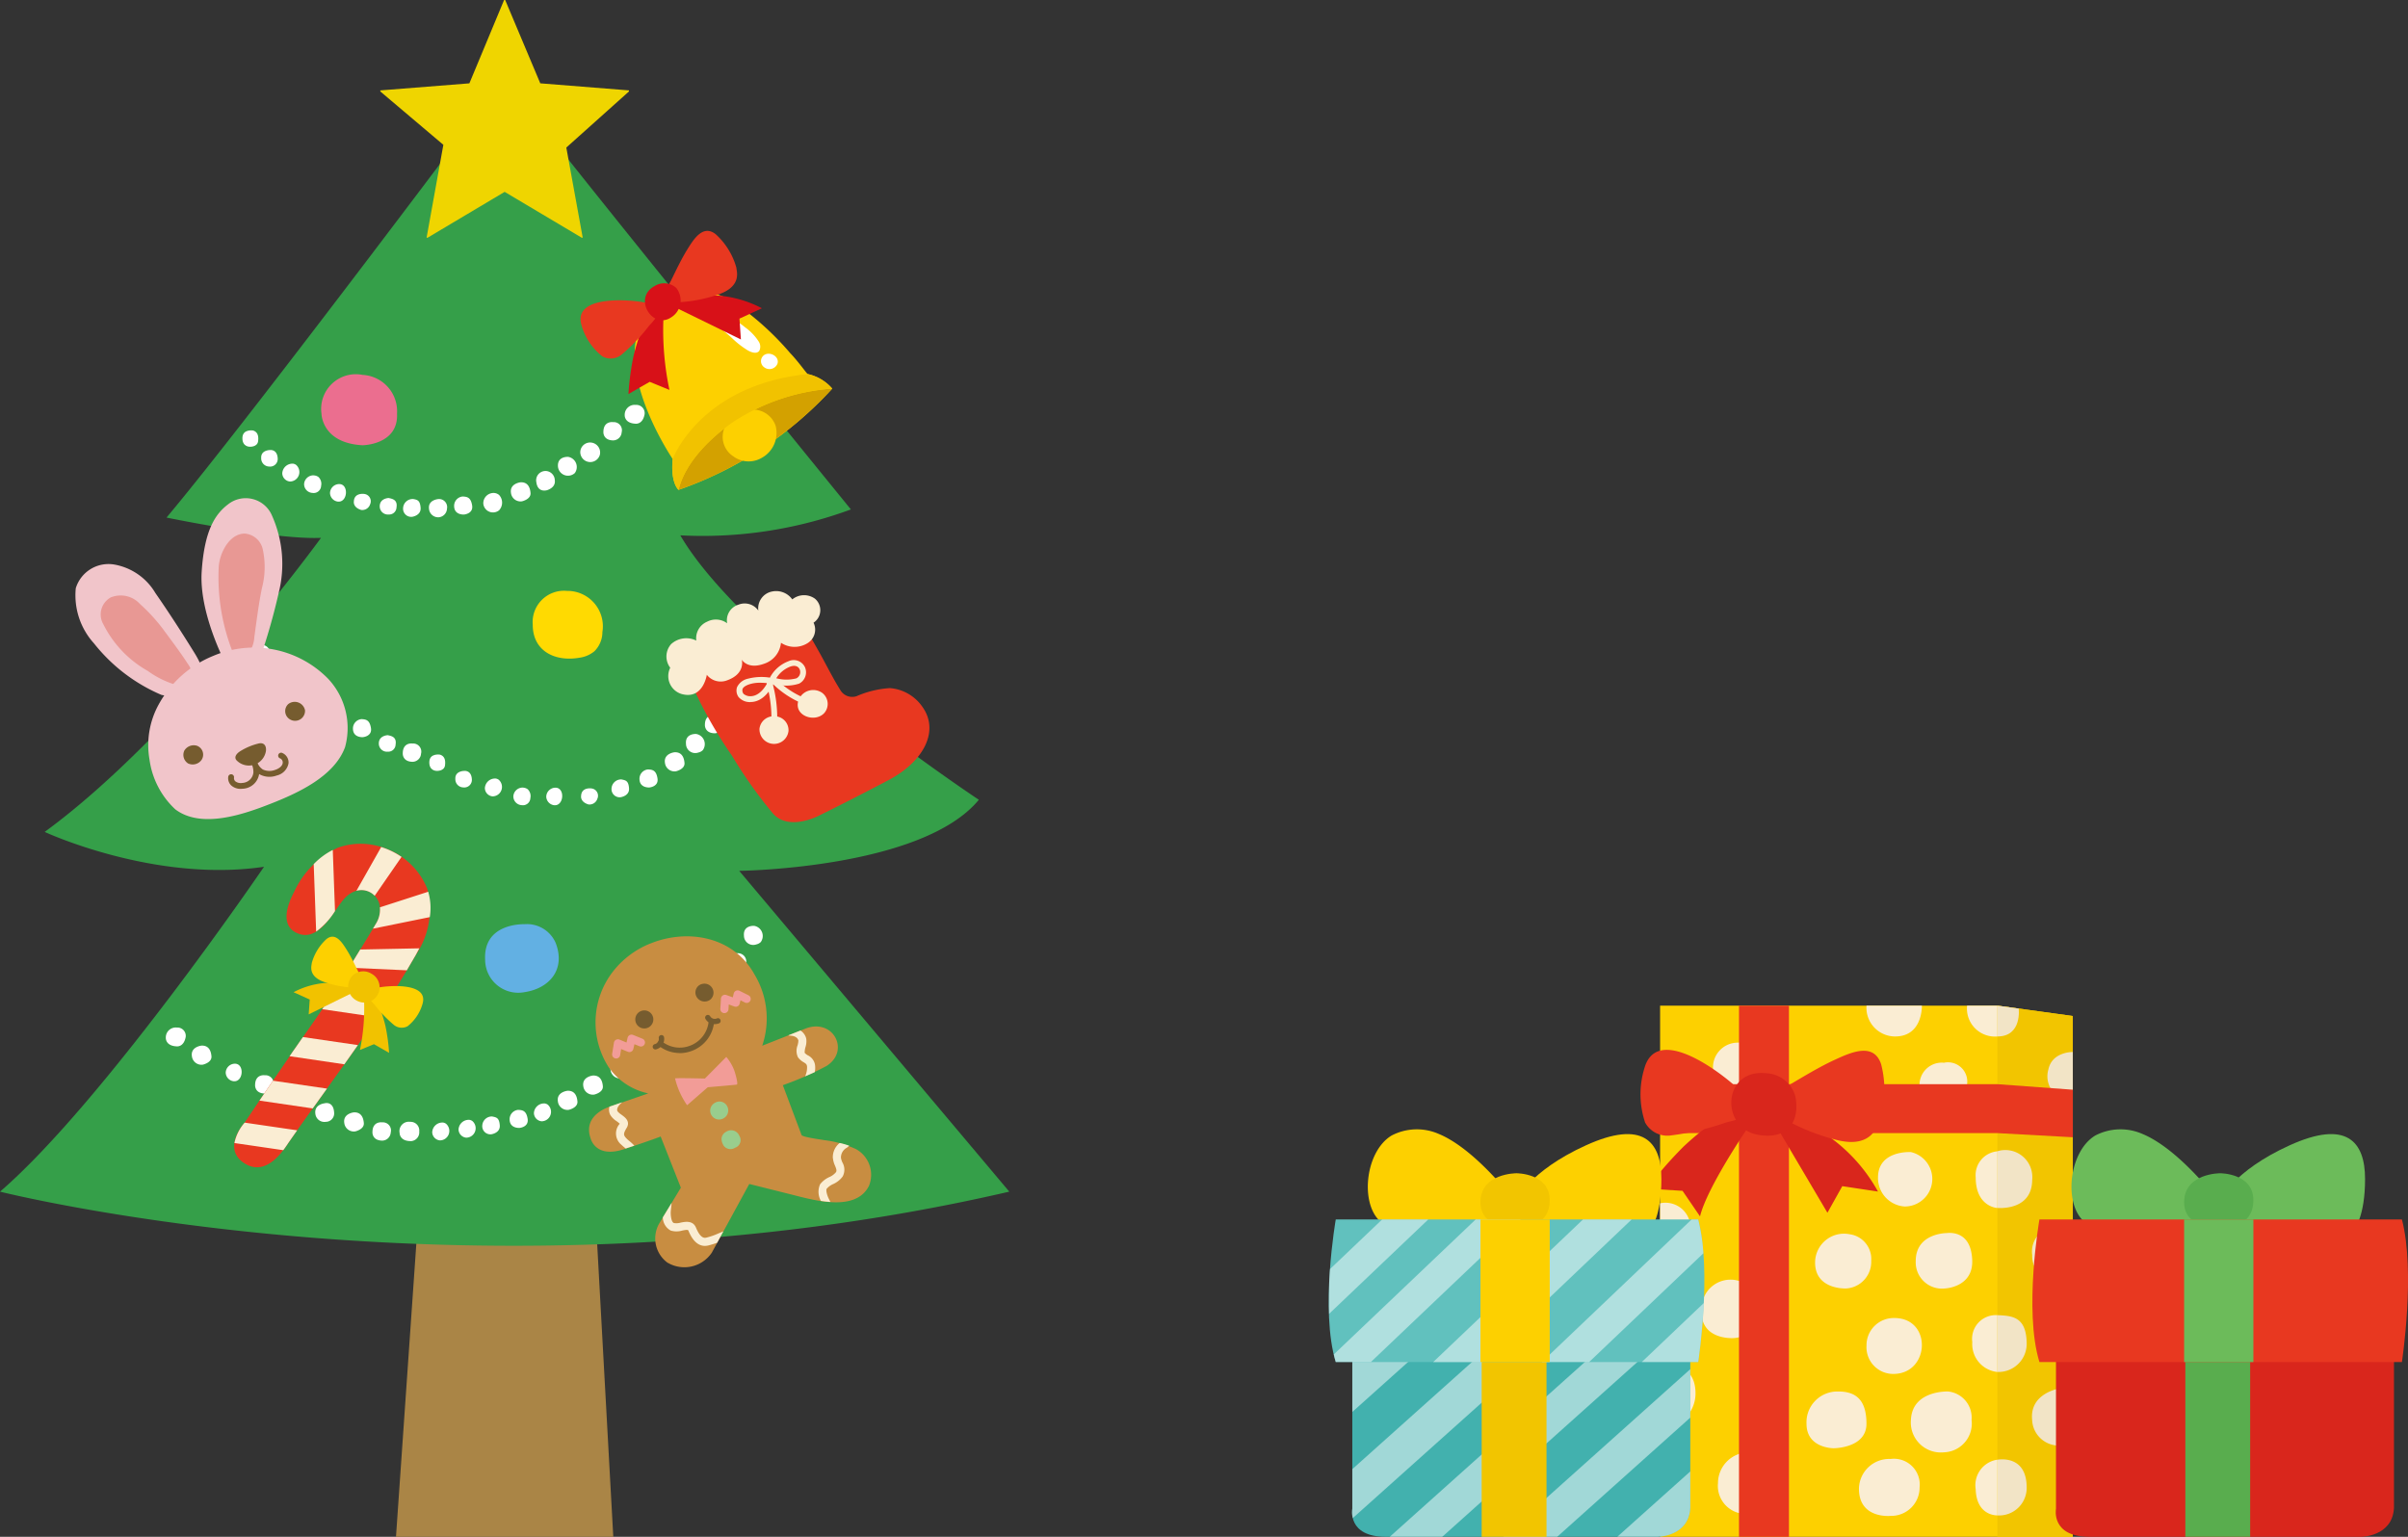 <svg xmlns="http://www.w3.org/2000/svg" xmlns:xlink="http://www.w3.org/1999/xlink" width="164.083" height="104.739" viewBox="0 0 164.083 104.739">
  <rect x="0" y="0" width="164.083" height="104.739" fill="#333333" stroke="none"/>
  <defs>
    <clipPath id="clip-path">
      <rect id="長方形_157" data-name="長方形 157" width="73.542" height="36.202" fill="none"/>
    </clipPath>
    <clipPath id="clip-path-2">
      <rect id="長方形_151" data-name="長方形 151" width="23.046" height="12.896" fill="none"/>
    </clipPath>
    <clipPath id="clip-path-3">
      <rect id="長方形_153" data-name="長方形 153" width="25.554" height="9.719" fill="none"/>
    </clipPath>
  </defs>
  <g id="christmas" transform="translate(-1252.5 -4211.816)">
    <g id="グループ_393" data-name="グループ 393" transform="translate(-59.61)">
      <path id="パス_736" data-name="パス 736" d="M78.513,214.966l-2.007,28.921H91.313l-1.591-28.921Z" transform="translate(1262.587 4072.668)" fill="#aa8546"/>
      <path id="パス_737" data-name="パス 737" d="M0,90.956s32.934,8.3,68.774,0L50.37,69.092s12.454-.138,16.329-4.843c0,0-16.052-10.655-20.342-18.022A29.166,29.166,0,0,0,57.98,44.461s-20.032-24.6-23.593-29.412c0,0-17.224,23.04-23.04,29.966,0,0,7.353,1.522,10.526,1.384,0,0-9.7,13.374-18.828,20.04,0,0,7.472,3.484,14.945,2.377,0,0-10.932,16.052-17.989,22.141" transform="translate(1312.11 4202.074)" fill="#359f49"/>
      <path id="パス_738" data-name="パス 738" d="M84.378,5.68l6.043.481v.073l-4.269,3.823,1.116,6.132-.054.019L81.95,13.077l-5.262,3.132-.055-.019,1.141-6.32L73.479,6.235V6.162l6.068-.481L81.913,0h.073Z" transform="translate(1264.547 4211.815)" fill="#efd500"/>
      <path id="パス_739" data-name="パス 739" d="M47.561,83.171s-.71-.121-.727.5.5.606.5.606.519.035.571-.381-.069-.64-.346-.727" transform="translate(1281.794 4157.985)" fill="#fff"/>
      <path id="パス_740" data-name="パス 740" d="M51.084,86.962s-.657-.017-.623.553a.554.554,0,0,0,.536.571.518.518,0,0,0,.588-.562c-.035-.614-.5-.562-.5-.562" transform="translate(1279.447 4155.525)" fill="#fff"/>
      <path id="パス_741" data-name="パス 741" d="M55.279,89.59a.693.693,0,0,0-.745.661.578.578,0,0,0,.519.553.645.645,0,0,0,.423-1.133.478.478,0,0,0-.2-.082" transform="translate(1276.81 4153.828)" fill="#fff"/>
      <path id="パス_742" data-name="パス 742" d="M59.444,91.857a.634.634,0,0,0-.691.591.6.6,0,0,0,.571.605.507.507,0,0,0,.588-.484.637.637,0,0,0-.181-.6.551.551,0,0,0-.287-.107" transform="translate(1274.079 4152.357)" fill="#fff"/>
      <path id="パス_743" data-name="パス 743" d="M64.343,93.54a.632.632,0,0,0-.588.606.61.61,0,0,0,.519.585c.673.094.781-1.142.146-1.191a.559.559,0,0,0-.077,0" transform="translate(1270.842 4151.268)" fill="#fff"/>
      <path id="パス_744" data-name="パス 744" d="M69.07,95.435s-.692-.111-.709.524c0,0-.069.393.5.566a.56.56,0,0,0,.606-.381.5.5,0,0,0-.4-.709" transform="translate(1267.861 4150.045)" fill="#fff"/>
      <path id="パス_745" data-name="パス 745" d="M73.972,96.233s-.623.017-.606.588a.553.553,0,0,0,.606.536.5.5,0,0,0,.536-.484c.087-.536-.311-.588-.536-.64" transform="translate(1264.62 4149.523)" fill="#fff"/>
      <path id="パス_746" data-name="パス 746" d="M78.57,96.429a.652.652,0,0,0-.692.623.554.554,0,0,0,.623.588s.605-.086.571-.605-.225-.554-.5-.606" transform="translate(1261.699 4149.397)" fill="#fff"/>
      <path id="パス_747" data-name="パス 747" d="M83.533,96.424s-.735.039-.66.66a.627.627,0,0,0,.66.584.616.616,0,0,0,.565-.584.552.552,0,0,0-.565-.66" transform="translate(1258.47 4149.402)" fill="#fff"/>
      <path id="パス_748" data-name="パス 748" d="M88.325,95.939a.64.64,0,0,0-.588.667c.017.613.674.563.674.563s.64-.051.553-.614-.346-.6-.64-.615" transform="translate(1255.318 4149.714)" fill="#fff"/>
      <path id="パス_749" data-name="パス 749" d="M94.086,95.258a.7.7,0,0,0-.717.727.663.663,0,0,0,1.077.452.767.767,0,0,0,0-1.041.581.581,0,0,0-.36-.138" transform="translate(1251.674 4150.155)" fill="#fff"/>
      <path id="パス_750" data-name="パス 750" d="M99.362,93.192s-.761.073-.658.729a.656.656,0,0,0,.744.569s.623-.134.588-.569-.225-.746-.674-.729" transform="translate(1248.225 4151.493)" fill="#fff"/>
      <path id="パス_751" data-name="パス 751" d="M104.234,91.011l-.029,0a.634.634,0,0,0-.594.766c.1.758.738.539.744.537.318-.111.565-.33.512-.688a.643.643,0,0,0-.634-.617" transform="translate(1245.047 4152.905)" fill="#fff"/>
      <path id="パス_752" data-name="パス 752" d="M108.5,88.285s-.778-.069-.709.675a.686.686,0,0,0,1.146.427.7.7,0,0,0-.437-1.1" transform="translate(1242.341 4154.669)" fill="#fff"/>
      <path id="パス_753" data-name="パス 753" d="M112.822,85.5a.669.669,0,0,0-.711.636.68.68,0,0,0,1.332.208.682.682,0,0,0-.621-.844" transform="translate(1239.54 4156.475)" fill="#fff"/>
      <path id="パス_754" data-name="パス 754" d="M117.231,81.562s-.657-.1-.657.675c0,0-.035.553.657.571a.591.591,0,0,0,.588-.553.554.554,0,0,0-.588-.692" transform="translate(1236.652 4159.023)" fill="#fff"/>
      <path id="パス_755" data-name="パス 755" d="M121.427,78.235a.678.678,0,0,0-.734.7s-.037.546.734.583c0,0,.489.075.621-.64a.565.565,0,0,0-.621-.639" transform="translate(1233.985 4161.174)" fill="#fff"/>
      <path id="パス_756" data-name="パス 756" d="M125.964,74.9a.638.638,0,0,0-.721.758s-.018.573.8.555a.6.6,0,0,0,.536-.657.59.59,0,0,0-.61-.656" transform="translate(1231.045 4163.333)" fill="#fff"/>
      <path id="パス_757" data-name="パス 757" d="M129.983,71.823s-.709.069-.623.709a.619.619,0,0,0,.709.553.574.574,0,0,0,.571-.629c-.035-.616-.408-.7-.657-.633" transform="translate(1228.379 4165.337)" fill="#fff"/>
      <path id="パス_758" data-name="パス 758" d="M134.466,67.981a.863.863,0,0,0-.114.005c-.407.045-.758.264-.716.722a.721.721,0,0,0,1.055.564A.547.547,0,0,0,135,69.01c.175-.371-.09-1.018-.532-1.029" transform="translate(1225.609 4167.812)" fill="#fff"/>
      <path id="パス_759" data-name="パス 759" d="M124.546,56.841a4.66,4.66,0,0,1,4.717.1,19.681,19.681,0,0,1,3.953,3.539c.539.555,1.135,1.411,1.194,1.423a3.077,3.077,0,0,1,1.666.991,25.554,25.554,0,0,1-10.472,6.9s-.56-.449-.4-2.1c0,0-5.368-7.9-.658-10.85" transform="translate(1232.744 4175.408)" fill="#fdd000"/>
      <path id="パス_760" data-name="パス 760" d="M140.276,63.115a6.068,6.068,0,0,1-1.063-.831c-.231-.217-.483-.406-.7-.637-.185-.193-.589-.561-.476-.869a.253.253,0,0,1,.215-.147.877.877,0,0,1,.357.062,5.009,5.009,0,0,1,1.5.861,3.545,3.545,0,0,1,.916.953.641.641,0,0,1,.051.647c-.186.249-.58.09-.792-.034l-.007,0" transform="translate(1222.774 4172.571)" fill="#fff"/>
      <path id="パス_761" data-name="パス 761" d="M135.047,77.216a14.2,14.2,0,0,1,6.519-2.125,25.551,25.551,0,0,1-10.472,6.9c.675-2.756,3.953-4.772,3.953-4.772" transform="translate(1227.253 4163.209)" fill="#d3a100"/>
      <path id="パス_762" data-name="パス 762" d="M134.639,60.021l-.1-1.419,1.531-.707a7.748,7.748,0,0,0-3.151-.878s-1.983-.069-2.648-.01l-.261.749Z" transform="translate(1227.957 4174.93)" fill="#d81118"/>
      <path id="パス_763" data-name="パス 763" d="M123.791,60.5a19.714,19.714,0,0,0,.417,4.658l-1.345-.549-1.448.832a18.322,18.322,0,0,1,.346-2.594,13.727,13.727,0,0,1,.84-2.46,8.014,8.014,0,0,1,.381-.781l.834.147Z" transform="translate(1233.518 4173.23)" fill="#d81118"/>
      <path id="パス_764" data-name="パス 764" d="M112.234,59.751c-.646-2.059,3.136-1.785,4.193-1.592.322.059.819.086.959.445.175.45-.307.878-.57,1.177a12.425,12.425,0,0,1-1.8,1.9,1.181,1.181,0,0,1-1.36.176,4.152,4.152,0,0,1-1.426-2.11" transform="translate(1239.509 4174.254)" fill="#e83820"/>
      <path id="パス_765" data-name="パス 765" d="M129.081,49.1l0-.008a1.234,1.234,0,0,1,.129-1.057c.36-.729.709-1.482,1.139-2.173s1.059-1.7,1.923-1.016a4.829,4.829,0,0,1,1.409,2.285c-.007.186.418,1.224-1.157,1.793a9.732,9.732,0,0,1-2.7.55.781.781,0,0,1-.738-.375" transform="translate(1228.608 4182.934)" fill="#e83820"/>
      <path id="パス_766" data-name="パス 766" d="M125.269,54.931a1.222,1.222,0,0,1,1.461.13,1.359,1.359,0,0,1-.342,2.008c-1.282.866-2.633-1.336-1.119-2.138" transform="translate(1231.457 4176.375)" fill="#d81118"/>
      <path id="パス_767" data-name="パス 767" d="M147.2,68.475a.491.491,0,0,1,.091-.062c.393-.206,1.006.151.856.621a.588.588,0,0,1-.9.246.509.509,0,0,1-.047-.806" transform="translate(1216.94 4167.57)" fill="#fff"/>
      <path id="パス_768" data-name="パス 768" d="M139.665,80.442a1.575,1.575,0,0,0,.61,1.891,1.76,1.76,0,0,0,1.913.127,1.942,1.942,0,0,0,.978-2.205,1.639,1.639,0,0,0-1.441-1.1,2.249,2.249,0,0,0-1.243.372,2.28,2.28,0,0,0-.817.914" transform="translate(1221.796 4160.578)" fill="#fdd000"/>
      <path id="パス_769" data-name="パス 769" d="M139.115,72.279a3.074,3.074,0,0,1,1.666.991,14.2,14.2,0,0,0-6.519,2.125s-3.278,2.016-3.952,4.773c0,0-.56-.449-.4-2.1,0,0,1.85-5.029,9.205-5.79h0" transform="translate(1228.038 4165.03)" fill="#f1c200"/>
      <path id="パス_770" data-name="パス 770" d="M64.9,72.405a2.363,2.363,0,0,0-2.805,2.635S62.1,77.054,64.9,77.2c0,0,2.447-.026,2.344-2.156A2.482,2.482,0,0,0,64.9,72.405" transform="translate(1271.92 4164.961)" fill="#eb6e8f"/>
      <path id="パス_771" data-name="パス 771" d="M83.669,145.806s-.709-.121-.727.5.5.606.5.606.519.035.571-.381-.069-.64-.346-.727" transform="translate(1258.422 4117.441)" fill="#fff"/>
      <path id="パス_772" data-name="パス 772" d="M88.594,148.965s-.657-.017-.623.553a.554.554,0,0,0,.536.571.518.518,0,0,0,.588-.562c-.035-.614-.5-.562-.5-.562" transform="translate(1255.167 4115.391)" fill="#fff"/>
      <path id="パス_773" data-name="パス 773" d="M94.42,150.429a.692.692,0,0,0-.744.661.578.578,0,0,0,.519.553.645.645,0,0,0,.423-1.133.472.472,0,0,0-.2-.082" transform="translate(1251.474 4114.447)" fill="#fff"/>
      <path id="パス_774" data-name="パス 774" d="M99.869,152.192a.634.634,0,0,0-.691.591.6.6,0,0,0,.571.605.507.507,0,0,0,.588-.484.637.637,0,0,0-.181-.6.554.554,0,0,0-.287-.107" transform="translate(1247.912 4113.302)" fill="#fff"/>
      <path id="パス_775" data-name="パス 775" d="M57.77,132.22a.633.633,0,0,0-.691.591.6.6,0,0,0,.571.605.507.507,0,0,0,.588-.484.638.638,0,0,0-.18-.6.552.552,0,0,0-.288-.107" transform="translate(1275.163 4126.23)" fill="#fff"/>
      <path id="パス_776" data-name="パス 776" d="M106.123,152.2a.632.632,0,0,0-.588.606.61.61,0,0,0,.519.585c.673.094.781-1.142.146-1.191a.507.507,0,0,0-.077,0" transform="translate(1243.797 4113.3)" fill="#fff"/>
      <path id="パス_777" data-name="パス 777" d="M112.971,152.339s-.692-.111-.709.524c0,0-.069.393.5.566a.559.559,0,0,0,.606-.381.5.5,0,0,0-.4-.709" transform="translate(1239.444 4113.211)" fill="#fff"/>
      <path id="パス_778" data-name="パス 778" d="M73.8,142.064s-.623.017-.606.588a.553.553,0,0,0,.606.536.5.5,0,0,0,.536-.485c.087-.536-.311-.588-.536-.64" transform="translate(1264.73 4119.857)" fill="#fff"/>
      <path id="パス_779" data-name="パス 779" d="M118.838,150.614a.652.652,0,0,0-.692.623.554.554,0,0,0,.623.588s.605-.085.571-.6-.225-.554-.5-.606" transform="translate(1235.634 4114.323)" fill="#fff"/>
      <path id="パス_780" data-name="パス 780" d="M124.134,148.678a.64.64,0,0,0-.588.667c.017.613.674.563.674.563s.64-.051.554-.614-.346-.6-.64-.615" transform="translate(1232.139 4115.576)" fill="#fff"/>
      <path id="パス_781" data-name="パス 781" d="M68.779,138.958a.64.64,0,0,0-.588.667c.017.613.674.563.674.563s.64-.051.553-.614-.346-.6-.64-.615" transform="translate(1267.97 4121.868)" fill="#fff"/>
      <path id="パス_782" data-name="パス 782" d="M129.106,145.36s-.761.073-.657.729a.655.655,0,0,0,.744.569s.623-.134.588-.569-.225-.746-.675-.729" transform="translate(1228.972 4117.724)" fill="#fff"/>
      <path id="パス_783" data-name="パス 783" d="M62.385,135.268s-.761.073-.657.729a.655.655,0,0,0,.744.569s.623-.134.588-.569-.225-.746-.675-.729" transform="translate(1272.16 4124.257)" fill="#fff"/>
      <path id="パス_784" data-name="パス 784" d="M133.233,141.829s-.778-.069-.709.675a.63.63,0,0,0,.838.59.624.624,0,0,0,.308-.163.7.7,0,0,0-.437-1.1" transform="translate(1226.33 4120.01)" fill="#fff"/>
      <path id="パス_785" data-name="パス 785" d="M136.843,138.153s-.657-.1-.657.675c0,0-.035.553.657.571a.591.591,0,0,0,.588-.553.554.554,0,0,0-.588-.692" transform="translate(1223.957 4122.392)" fill="#fff"/>
      <path id="パス_786" data-name="パス 786" d="M78.47,143.665s-.657-.1-.657.675c0,0-.035.553.657.571a.591.591,0,0,0,.588-.553.554.554,0,0,0-.588-.692" transform="translate(1261.742 4118.824)" fill="#fff"/>
      <path id="パス_787" data-name="パス 787" d="M140.376,134.377a.678.678,0,0,0-.734.7s-.037.546.734.583c0,0,.489.075.621-.64a.565.565,0,0,0-.621-.639" transform="translate(1221.719 4124.833)" fill="#fff"/>
      <path id="パス_788" data-name="パス 788" d="M143.7,130.356a.638.638,0,0,0-.721.758s-.018.573.8.555a.6.6,0,0,0,.536-.657.59.59,0,0,0-.61-.656" transform="translate(1219.562 4127.437)" fill="#fff"/>
      <path id="パス_789" data-name="パス 789" d="M146.8,126.306s-.709.069-.623.709a.619.619,0,0,0,.709.553.574.574,0,0,0,.571-.629c-.035-.616-.408-.7-.657-.633" transform="translate(1217.496 4130.07)" fill="#fff"/>
      <path id="パス_790" data-name="パス 790" d="M53.49,128.731s-.709.069-.623.709a.619.619,0,0,0,.709.553.574.574,0,0,0,.571-.629c-.035-.616-.408-.7-.657-.633" transform="translate(1277.893 4128.5)" fill="#fff"/>
      <path id="パス_791" data-name="パス 791" d="M103.9,213.215a.692.692,0,0,0-.744.661.578.578,0,0,0,.519.553.645.645,0,0,0,.423-1.133.472.472,0,0,0-.2-.082" transform="translate(1245.336 4073.805)" fill="#fff"/>
      <path id="パス_792" data-name="パス 792" d="M89.335,216.38a.692.692,0,0,0-.744.661.578.578,0,0,0,.519.553.645.645,0,0,0,.423-1.133.472.472,0,0,0-.2-.082" transform="translate(1254.765 4071.757)" fill="#fff"/>
      <path id="パス_793" data-name="パス 793" d="M84.246,216.906a.692.692,0,0,0-.744.661.578.578,0,0,0,.519.553.645.645,0,0,0,.423-1.133.472.472,0,0,0-.2-.082" transform="translate(1258.06 4071.416)" fill="#fff"/>
      <path id="パス_794" data-name="パス 794" d="M44.193,205.544a.632.632,0,0,0-.588.606.61.61,0,0,0,.519.585c.673.094.781-1.142.146-1.191a.56.56,0,0,0-.077,0" transform="translate(1283.885 4078.767)" fill="#fff"/>
      <path id="パス_795" data-name="パス 795" d="M93.866,215.743a.652.652,0,0,0-.692.623.554.554,0,0,0,.623.588s.605-.086.571-.6-.225-.554-.5-.606" transform="translate(1251.798 4072.165)" fill="#fff"/>
      <path id="パス_796" data-name="パス 796" d="M99.047,214.462a.64.64,0,0,0-.588.667c.017.613.674.563.674.563s.64-.051.554-.614-.346-.6-.64-.615" transform="translate(1248.377 4072.994)" fill="#fff"/>
      <path id="パス_797" data-name="パス 797" d="M118.6,204.7s-.761.073-.657.729a.655.655,0,0,0,.744.569s.623-.134.588-.569-.225-.746-.675-.729" transform="translate(1235.77 4079.31)" fill="#fff"/>
      <path id="パス_798" data-name="パス 798" d="M108.422,210.772s-.761.073-.657.729a.655.655,0,0,0,.744.569s.623-.134.588-.569-.225-.746-.675-.729" transform="translate(1242.36 4075.383)" fill="#fff"/>
      <path id="パス_799" data-name="パス 799" d="M67.154,214.944s-.761.073-.657.729a.655.655,0,0,0,.744.569s.623-.134.588-.569-.225-.746-.675-.729" transform="translate(1269.073 4072.682)" fill="#fff"/>
      <path id="パス_800" data-name="パス 800" d="M113.331,207.827s-.761.073-.657.729a.655.655,0,0,0,.744.569s.623-.134.588-.569-.225-.746-.675-.729" transform="translate(1239.183 4077.289)" fill="#fff"/>
      <path id="パス_801" data-name="パス 801" d="M55.634,210.621s-.761.073-.657.729a.655.655,0,0,0,.744.569s.623-.134.588-.569-.225-.746-.675-.729" transform="translate(1276.53 4075.481)" fill="#fff"/>
      <path id="パス_802" data-name="パス 802" d="M37.715,202.045s-.761.073-.657.729a.655.655,0,0,0,.744.569s.623-.134.588-.569-.225-.746-.675-.729" transform="translate(1288.129 4081.032)" fill="#fff"/>
      <path id="パス_803" data-name="パス 803" d="M144.433,178.906s-.778-.069-.709.675a.63.63,0,0,0,.838.59.624.624,0,0,0,.308-.163.7.7,0,0,0-.437-1.1" transform="translate(1219.08 4096.01)" fill="#fff"/>
      <path id="パス_804" data-name="パス 804" d="M133.912,192.245s-.778-.069-.709.675a.63.63,0,0,0,.838.59.624.624,0,0,0,.308-.163.7.7,0,0,0-.437-1.1" transform="translate(1225.89 4087.376)" fill="#fff"/>
      <path id="パス_805" data-name="パス 805" d="M129.9,196.724s-.778-.069-.709.675a.63.63,0,0,0,.838.59.624.624,0,0,0,.308-.163.7.7,0,0,0-.437-1.1" transform="translate(1228.486 4084.477)" fill="#fff"/>
      <path id="パス_806" data-name="パス 806" d="M124.858,200.888s-.778-.069-.709.675a.63.63,0,0,0,.838.59.624.624,0,0,0,.308-.163.7.7,0,0,0-.437-1.1" transform="translate(1231.751 4081.781)" fill="#fff"/>
      <path id="パス_807" data-name="パス 807" d="M72.616,216.867s-.658-.1-.658.675c0,0-.035.553.658.571a.591.591,0,0,0,.588-.553.554.554,0,0,0-.588-.692" transform="translate(1265.531 4071.44)" fill="#fff"/>
      <path id="パス_808" data-name="パス 808" d="M49.94,207.766s-.657-.1-.657.675c0,0-.035.553.657.571a.591.591,0,0,0,.588-.553.554.554,0,0,0-.588-.692" transform="translate(1280.21 4077.332)" fill="#fff"/>
      <path id="パス_809" data-name="パス 809" d="M141.055,184.186a.678.678,0,0,0-.734.7s-.037.546.734.583c0,0,.489.075.621-.64a.566.566,0,0,0-.621-.639" transform="translate(1221.28 4092.592)" fill="#fff"/>
      <path id="パス_810" data-name="パス 810" d="M137.206,188.608a.678.678,0,0,0-.734.7s-.037.546.734.583c0,0,.489.075.621-.64a.566.566,0,0,0-.621-.639" transform="translate(1223.771 4089.729)" fill="#fff"/>
      <path id="パス_811" data-name="パス 811" d="M32.769,198.554a.678.678,0,0,0-.734.7s-.037.546.734.583c0,0,.489.075.62-.64a.565.565,0,0,0-.62-.639" transform="translate(1291.374 4083.291)" fill="#fff"/>
      <path id="パス_812" data-name="パス 812" d="M77.914,216.772a.638.638,0,0,0-.721.758s-.018.573.8.555a.6.6,0,0,0,.536-.657.59.59,0,0,0-.61-.656" transform="translate(1262.148 4071.5)" fill="#fff"/>
      <path id="パス_813" data-name="パス 813" d="M61.535,213.162s-.709.069-.623.709a.619.619,0,0,0,.709.553.574.574,0,0,0,.571-.629c-.035-.616-.408-.7-.657-.633" transform="translate(1272.686 4073.848)" fill="#fff"/>
      <path id="パス_814" data-name="パス 814" d="M117.975,181.416a6.1,6.1,0,0,0-2.572,1.947,5.656,5.656,0,0,0-.274,6.466,4.391,4.391,0,0,0,2.709,1.8l-2.576.891s-1.922.532-1.355,2.165c0,0,.309,1.39,2.262.753,1.831-.6,2.514-.869,2.514-.869l1.376,3.487-1.413,2.339a2.051,2.051,0,0,0,.477,2.753,2.256,2.256,0,0,0,3.044-.662l2.554-4.683,2.836.71c1.486.372,4.4,1.249,5.318-.578a2,2,0,0,0-.867-2.5,6.969,6.969,0,0,0-2.172-.618c-.167-.038-1.493-.2-1.552-.352l-1.276-3.395a21.305,21.305,0,0,0,2.975-1.308c1.638-1.031.453-3.3-1.455-2.54-1.579.63-2.924,1.158-2.924,1.158a5.8,5.8,0,0,0-.523-4.85c-1.43-2.609-4.58-3.143-7.105-2.111" transform="translate(1238.445 4094.704)" fill="#c88d41"/>
      <path id="パス_815" data-name="パス 815" d="M152.428,199.481c.02,0,.486,0,.569.334a1.461,1.461,0,0,1-.053.32,1.031,1.031,0,0,0,.026.824,1.248,1.248,0,0,0,.391.338c.149.093.2.127.226.274a1.473,1.473,0,0,1-.128.68c.223-.092.443-.187.655-.285a1.492,1.492,0,0,0,.018-.474.868.868,0,0,0-.481-.663.794.794,0,0,1-.226-.178,1.354,1.354,0,0,1,.056-.393,1.3,1.3,0,0,0,.051-.573.9.9,0,0,0-.395-.553l-.822.327a.267.267,0,0,0,.113.022" transform="translate(1213.516 4082.917)" fill="#faedd3"/>
      <path id="パス_816" data-name="パス 816" d="M159.1,221.92a1.576,1.576,0,0,0,.138.5c.1.24.132.356.066.455a1.2,1.2,0,0,1-.448.33,1.661,1.661,0,0,0-.631.491,1.268,1.268,0,0,0,.056,1.134c.215.032.432.057.646.072-.036-.07-.068-.136-.1-.2-.126-.242-.219-.6-.152-.7a1.212,1.212,0,0,1,.437-.318,1.639,1.639,0,0,0,.647-.512.98.98,0,0,0-.014-.964,1.164,1.164,0,0,1-.1-.326.762.762,0,0,1,.407-.68.34.34,0,0,0,.055-.046.872.872,0,0,1,.11-.084,4.677,4.677,0,0,0-.659-.189,1.235,1.235,0,0,0-.464,1.027" transform="translate(1209.767 4068.831)" fill="#faedd3"/>
      <path id="パス_817" data-name="パス 817" d="M118.881,215.5c-.253-.247-.256-.345-.02-.745a.589.589,0,0,0,.093-.261c.021-.3-.232-.485-.455-.648a1.124,1.124,0,0,1-.26-.229c-.124-.246.265-.564.273-.57a.3.3,0,0,0,.041-.04l-.792.274-.071.023a.778.778,0,0,0,.057.562,1.315,1.315,0,0,0,.426.425,1.8,1.8,0,0,1,.218.177l-.005.009a.988.988,0,0,0,.111,1.419c.062.06.133.12.207.182l.093.079.588-.194a2.852,2.852,0,0,0-.328-.308c-.062-.052-.123-.1-.176-.153" transform="translate(1235.948 4073.933)" fill="#faedd3"/>
      <path id="パス_818" data-name="パス 818" d="M131.031,234.8c-.1.023-.384.093-.7-.672-.212-.516-.732-.413-1.042-.352a1,1,0,0,1-.473.028c-.169-.068-.229-.525-.207-.808l.059-.563-.6.985a1.038,1.038,0,0,0,.536.9,1.364,1.364,0,0,0,.788,0c.371-.073.4-.048.425.02.408.993.953,1.091,1.337,1,.172-.042.333-.091.469-.138l.147-.053.421-.773-.35.147a4.671,4.671,0,0,1-.816.281" transform="translate(1229.208 4061.363)" fill="#faedd3"/>
      <path id="パス_819" data-name="パス 819" d="M123.1,195.281a.615.615,0,1,0,.507,1.12.615.615,0,0,0-.507-1.12" transform="translate(1232.678 4085.444)" fill="#765c2f"/>
      <path id="パス_820" data-name="パス 820" d="M134.768,190.088a.6.6,0,0,0-.3.931.629.629,0,0,0,.927.1.617.617,0,0,0-.626-1.027" transform="translate(1225.148 4088.795)" fill="#765c2f"/>
      <path id="パス_821" data-name="パス 821" d="M139.443,192.924h-.017a.275.275,0,0,1-.259-.291l.042-.7a.276.276,0,0,1,.37-.242l.438.16.063-.265a.276.276,0,0,1,.391-.183l.615.306a.275.275,0,0,1-.245.493l-.3-.152-.055.229a.275.275,0,0,1-.363.195l-.381-.14-.02.33a.276.276,0,0,1-.275.259" transform="translate(1222.027 4087.938)" fill="#f29c97"/>
      <path id="パス_822" data-name="パス 822" d="M126.278,200.988a.184.184,0,0,1-.06-.357.365.365,0,0,0,.293-.407.184.184,0,0,1,.147-.213.181.181,0,0,1,.213.142.731.731,0,0,1-.534.825.189.189,0,0,1-.06.01" transform="translate(1230.489 4082.351)" fill="#765c2f"/>
      <path id="パス_823" data-name="パス 823" d="M136.866,196.726a.71.71,0,0,1-.629-.372.184.184,0,0,1,.327-.167.365.365,0,0,0,.482.139.184.184,0,0,1,.12.347.924.924,0,0,1-.3.054" transform="translate(1223.936 4084.888)" fill="#765c2f"/>
      <path id="パス_824" data-name="パス 824" d="M128.527,199.206a2.306,2.306,0,0,1-1.451-.52.184.184,0,0,1,.245-.274,1.938,1.938,0,0,0,1.9.3,1.974,1.974,0,0,0,1.286-1.661.181.181,0,0,1,.2-.172.184.184,0,0,1,.171.2,2.34,2.34,0,0,1-1.529,1.984,2.371,2.371,0,0,1-.821.15" transform="translate(1229.893 4084.377)" fill="#765c2f"/>
      <path id="パス_825" data-name="パス 825" d="M118.532,201.534a.257.257,0,0,1-.043,0,.276.276,0,0,1-.229-.315l.12-.758a.276.276,0,0,1,.376-.212l.482.2.074-.323a.276.276,0,0,1,.372-.194l.656.265a.276.276,0,0,1-.206.511l-.356-.144-.074.323a.275.275,0,0,1-.372.193l-.461-.186-.066.415a.275.275,0,0,1-.272.232" transform="translate(1235.563 4082.417)" fill="#f29c97"/>
      <path id="パス_826" data-name="パス 826" d="M132.455,205.7s-1.826-.045-2.035-.011a5.356,5.356,0,0,0,.821,1.831l1.408-1.226s1.885-.159,1.979-.181-.047-.577-.167-.946a3.141,3.141,0,0,0-.55-.939Z" transform="translate(1227.689 4079.62)" fill="#f29c97"/>
      <path id="パス_827" data-name="パス 827" d="M137.5,212.959a.6.6,0,1,0,.582,1.058.614.614,0,0,0,.253-.85.59.59,0,0,0-.835-.208" transform="translate(1223.317 4074.023)" fill="#99cd8d"/>
      <path id="パス_828" data-name="パス 828" d="M139.768,218.5s-.647.262-.221.98a.575.575,0,0,0,.776.139.547.547,0,0,0,.285-.824.6.6,0,0,0-.84-.295" transform="translate(1221.875 4070.419)" fill="#99cd8d"/>
      <path id="パス_829" data-name="パス 829" d="M49.206,124.65a.863.863,0,0,0-.114.005c-.407.045-.758.264-.716.722a.721.721,0,0,0,1.055.564.547.547,0,0,0,.307-.263c.175-.371-.09-1.018-.532-1.029" transform="translate(1280.798 4131.129)" fill="#fff"/>
      <path id="パス_830" data-name="パス 830" d="M105.257,114.175a2.135,2.135,0,0,0-2.331,2.306c0,1.807,1.524,2.538,3.183,2.248a2.024,2.024,0,0,0,1.018-.44,1.845,1.845,0,0,0,.545-1.307,2.413,2.413,0,0,0-2.414-2.807" transform="translate(1245.486 4137.912)" fill="#ffda01"/>
      <path id="パス_831" data-name="パス 831" d="M96.389,178.591s-2.824-.122-2.673,2.443a2.255,2.255,0,0,0,2.673,2.188c1.731-.257,2.835-1.573,2.125-3.376a2.132,2.132,0,0,0-2.125-1.256" transform="translate(1251.452 4096.213)" fill="#62b0e3"/>
      <path id="パス_832" data-name="パス 832" d="M20.38,117.953a11.694,11.694,0,0,1-4.608-3.517,4.875,4.875,0,0,1-1.238-3.757,2.331,2.331,0,0,1,2.623-1.613,4.071,4.071,0,0,1,2.8,1.939c.923,1.329,1.8,2.689,2.651,4.062.822,1.327.65,1.694-.143,2.354a2.422,2.422,0,0,1-2.083.532" transform="translate(1302.74 4141.225)" fill="#f1c5ca"/>
      <path id="パス_833" data-name="パス 833" d="M20.151,115.179A1.326,1.326,0,0,0,19.672,117a7.481,7.481,0,0,0,3.031,3.178,6.254,6.254,0,0,0,1.792.908c.523.125,1.317-.237,1.185-.874a1.463,1.463,0,0,0-.231-.486c-.483-.747-1.022-1.466-1.551-2.181a11.911,11.911,0,0,0-1.731-1.931,1.781,1.781,0,0,0-2.017-.439" transform="translate(1299.483 4137.367)" fill="#e89894"/>
      <path id="パス_834" data-name="パス 834" d="M40.557,107.5s-1.8-3.4-1.614-6.229.923-3.926,1.8-4.591a1.942,1.942,0,0,1,3,.79,8.06,8.06,0,0,1,.454,5.219,42.4,42.4,0,0,1-1.314,4.592c-.232.472-1.483.7-2.323.219" transform="translate(1286.91 4149.506)" fill="#f1c5ca"/>
      <path id="パス_835" data-name="パス 835" d="M43.248,111.437a13.9,13.9,0,0,1-1.05-6.128c.08-.894.72-2.2,1.772-2.2a1.365,1.365,0,0,1,1.232,1.112,5.658,5.658,0,0,1-.067,2.613c-.224,1.1-.362,2.212-.515,3.325a2.057,2.057,0,0,1-.333,1.02c-.121.152-.9.626-1.038.257" transform="translate(1284.821 4145.072)" fill="#e89894"/>
      <path id="パス_836" data-name="パス 836" d="M33.048,125.729a7.424,7.424,0,0,0-3.7,3.3,5.737,5.737,0,0,0-.631,3.753,5.67,5.67,0,0,0,1.758,3.4c1.786,1.355,4.688.331,6.52-.389s4.321-1.857,5.048-3.849a4.909,4.909,0,0,0-1.172-4.681,7.079,7.079,0,0,0-7.819-1.535" transform="translate(1293.579 4130.792)" fill="#f1c5ca"/>
      <path id="パス_837" data-name="パス 837" d="M45.626,144.847c-.315-.243-.077-.528.183-.689a4.284,4.284,0,0,1,1.251-.524c.354-.084.531.144.5.489a1.173,1.173,0,0,1-1.936.724" transform="translate(1282.674 4118.852)" fill="#765c2f"/>
      <path id="パス_838" data-name="パス 838" d="M44.952,147.929a.945.945,0,0,1-.663-.237.687.687,0,0,1-.2-.578.2.2,0,0,1,.216-.179.2.2,0,0,1,.18.216.3.3,0,0,0,.079.257.614.614,0,0,0,.485.118.793.793,0,0,0,.756-.708,1.341,1.341,0,0,0-.142-.635l-.024-.052h0a.2.2,0,1,1,.357-.173h0l.028.06.034.072a.975.975,0,0,0,.39.519,1.072,1.072,0,0,0,.828.031c.251-.078.511-.257.526-.482a.3.3,0,0,0-.165-.3.2.2,0,1,1,.156-.365.7.7,0,0,1,.406.691,1.052,1.052,0,0,1-.805.836,1.428,1.428,0,0,1-1.14-.065l-.059-.035a1.18,1.18,0,0,1-1.1,1,1.335,1.335,0,0,1-.144.008" transform="translate(1283.572 4117.649)" fill="#765c2f"/>
      <path id="パス_839" data-name="パス 839" d="M55.3,135.779a.654.654,0,0,0,.118,1.034.678.678,0,0,0,1.031-.619.715.715,0,0,0-1.149-.415" transform="translate(1276.445 4124.028)" fill="#765c2f"/>
      <path id="パス_840" data-name="パス 840" d="M35.5,144.333a.691.691,0,0,0,.242.9.743.743,0,0,0,.919-.24.646.646,0,0,0-.324-.969.754.754,0,0,0-.837.313" transform="translate(1289.183 4118.613)" fill="#765c2f"/>
      <path id="パス_841" data-name="パス 841" d="M55.668,163.413a4.825,4.825,0,0,1,2.731,2.7,5.517,5.517,0,0,1-.788,4.514c-2.533,4.468-5.736,8.572-8.664,12.783-.293.421-1.5,2.453-3.071,1.367-1.469-1.018.069-2.717.069-2.717s2.094-3.118,3.4-5c1.469-2.127,1.834-2.561,3.762-5.621,0,0,1.213-1.978,1.784-2.925,1.049-1.739-.925-3.26-2.258-1.6-.72.9-1.686,2.9-3.149,2.2-1.125-.541-.6-1.947-.164-2.78a6.146,6.146,0,0,1,2.979-3.018,4.621,4.621,0,0,1,3.374.1" transform="translate(1282.826 4106.277)" fill="#e83820"/>
      <path id="パス_842" data-name="パス 842" d="M72.239,174.514a1.826,1.826,0,0,0,.286-1.139l3.291-1.063a3.947,3.947,0,0,1,.108,1.73l-3.875.787.19-.315" transform="translate(1265.473 4100.278)" fill="#faedd3"/>
      <path id="パス_843" data-name="パス 843" d="M67.471,184.518s.33-.539.727-1.189l4.027-.081q-.119.235-.245.459c-.2.348-.4.694-.606,1.039l-3.935-.178.032-.05" transform="translate(1268.457 4093.199)" fill="#faedd3"/>
      <path id="パス_844" data-name="パス 844" d="M68.862,166.658l1.687-2.981q.207.065.41.146a5.239,5.239,0,0,1,.977.525L70.105,167a1.239,1.239,0,0,0-1.243-.339" transform="translate(1267.536 4105.867)" fill="#faedd3"/>
      <path id="パス_845" data-name="パス 845" d="M60.774,169.809l-.167-4.6a4.813,4.813,0,0,1,1.3-.967l.151,4.165a5.014,5.014,0,0,1-1.284,1.4" transform="translate(1272.879 4105.5)" fill="#faedd3"/>
      <path id="パス_846" data-name="パス 846" d="M45.975,216.942l.008-.012,3.581.524q-.295.418-.587.838c-.07.1-.194.3-.362.516l-3.328-.487a3.042,3.042,0,0,1,.688-1.379" transform="translate(1282.796 4071.396)" fill="#faedd3"/>
      <path id="パス_847" data-name="パス 847" d="M63.061,191.517l3.732.546q-.4.62-.81,1.233l-3.735-.547c.241-.357.5-.752.813-1.233" transform="translate(1271.817 4087.846)" fill="#faedd3"/>
      <path id="パス_848" data-name="パス 848" d="M51.045,208.826l3.682.539q-.485.676-.969,1.351l-3.632-.532c.28-.414.6-.881.919-1.358" transform="translate(1279.663 4076.642)" fill="#faedd3"/>
      <path id="パス_849" data-name="パス 849" d="M56.272,201.237c.216-.313.408-.589.585-.843l3.747.548q-.459.656-.923,1.309L55.95,201.7l.322-.468" transform="translate(1275.893 4082.1)" fill="#faedd3"/>
      <path id="パス_850" data-name="パス 850" d="M57.76,192.011,57.83,191l-1.1-.5a5.536,5.536,0,0,1,2.249-.636s1.416-.055,1.892-.013l.188.534Z" transform="translate(1275.385 4088.937)" fill="#f1c200"/>
      <path id="パス_851" data-name="パス 851" d="M69.822,192.324a14.014,14.014,0,0,1-.285,3.315l.956-.395,1.032.588a12.99,12.99,0,0,0-.253-1.844,9.77,9.77,0,0,0-.6-1.748,5.728,5.728,0,0,0-.273-.554l-.593.106Z" transform="translate(1267.099 4087.737)" fill="#f1c200"/>
      <path id="パス_852" data-name="パス 852" d="M74.81,191.769c.456-1.473-2.245-1.268-3-1.127-.23.043-.585.063-.684.321-.124.322.222.626.41.839a8.87,8.87,0,0,0,1.289,1.356.844.844,0,0,0,.972.122,2.971,2.971,0,0,0,1.013-1.511" transform="translate(1266.087 4088.476)" fill="#fdd000"/>
      <path id="パス_853" data-name="パス 853" d="M63.464,184.2l0-.006a.882.882,0,0,0-.095-.755c-.259-.52-.51-1.057-.819-1.549s-.761-1.214-1.377-.721a3.453,3.453,0,0,0-1,1.636c.005.133-.3.876.831,1.279a6.962,6.962,0,0,0,1.932.386.558.558,0,0,0,.526-.27" transform="translate(1273.18 4094.65)" fill="#fdd000"/>
      <path id="パス_854" data-name="パス 854" d="M68.85,187.858a1.059,1.059,0,0,0-1.265.117,1.077,1.077,0,0,0,.3,1.737,1.044,1.044,0,1,0,.962-1.854" transform="translate(1268.566 4090.314)" fill="#f1c200"/>
      <path id="パス_855" data-name="パス 855" d="M140.824,119.953a5.626,5.626,0,0,0,.541.953c.181.318.364.636.544.955.486.867.925,1.764,1.451,2.608a.937.937,0,0,0,1.11.436,6.746,6.746,0,0,1,2.272-.553,2.969,2.969,0,0,1,2.211,1.263c1.212,1.68.056,3.758-2.268,4.991s-4.734,2.42-4.734,2.42-2.054,1.112-3.16-.113a31.265,31.265,0,0,1-2.814-3.97,29.332,29.332,0,0,1-2.671-4.708,2.347,2.347,0,0,1-.252-1.309,1.832,1.832,0,0,1,.744-.87,12.908,12.908,0,0,1,2.815-1.473c2.057-.848,3.767-1.237,4.21-.631" transform="translate(1226.001 4134.36)" fill="#e83820"/>
      <path id="パス_856" data-name="パス 856" d="M143.227,130.436a1.011,1.011,0,0,1-.81-.347.751.751,0,0,1-.1-.673,1.078,1.078,0,0,1,.761-.579,3.643,3.643,0,0,1,1.477-.066,2.367,2.367,0,0,1,1.252-1.113.849.849,0,0,1,1.137.4.867.867,0,0,1-.4,1.12,2.82,2.82,0,0,1-1.58.044l-.173-.024h0a.226.226,0,0,1-.011.025c-.493.965-1.085,1.19-1.494,1.208h-.054m.657-1.313a2.307,2.307,0,0,0-.692.092c-.284.089-.459.206-.508.338a.389.389,0,0,0,.068.325.713.713,0,0,0,.533.161c.285-.02.7-.194,1.082-.889-.164-.016-.326-.027-.484-.027m1.095-.3.035,0a2.659,2.659,0,0,0,1.341,0,.474.474,0,0,0,.224-.611c-.1-.226-.339-.3-.642-.188a1.934,1.934,0,0,0-.957.8" transform="translate(1220.017 4129.229)" fill="#faedd3"/>
      <path id="パス_857" data-name="パス 857" d="M151.231,132.806a.2.2,0,0,1-.074-.014,6.411,6.411,0,0,1-2.1-1.4.2.2,0,1,1,.289-.269,6.141,6.141,0,0,0,1.96,1.3.2.2,0,0,1-.074.381" transform="translate(1215.66 4126.982)" fill="#faedd3"/>
      <path id="パス_858" data-name="パス 858" d="M148.671,134.464h-.023a.2.2,0,0,1-.174-.219,8.62,8.62,0,0,0-.3-2.316.2.2,0,1,1,.382-.1,8.846,8.846,0,0,1,.312,2.462.2.2,0,0,1-.2.175" transform="translate(1216.202 4126.579)" fill="#faedd3"/>
      <path id="パス_859" data-name="パス 859" d="M154.214,133.916a1.069,1.069,0,0,1,1.563-.409.947.947,0,0,1,.158,1.372c-.619.69-2.068.22-1.782-.8a.945.945,0,0,1,.061-.159" transform="translate(1212.35 4125.523)" fill="#faedd3"/>
      <path id="パス_860" data-name="パス 860" d="M147.671,138.417a.949.949,0,0,1,1.032,1,.992.992,0,0,1-1.976-.168.964.964,0,0,1,.944-.837" transform="translate(1217.136 4122.219)" fill="#faedd3"/>
      <path id="パス_861" data-name="パス 861" d="M137.3,114.767a1.272,1.272,0,0,1,1.54-.051,1.022,1.022,0,0,1-.091,1.639,1.081,1.081,0,0,1-.4,1.389,1.669,1.669,0,0,1-1.819-.021,1.676,1.676,0,0,1-1.158,1.432c-1.122.407-1.515-.28-1.515-.28s.293.979-1.062,1.431a1.2,1.2,0,0,1-1.319-.4s-.254,1.743-1.748,1.3a1.277,1.277,0,0,1-.745-1.781,1.269,1.269,0,0,1,.063-1.612,1.538,1.538,0,0,1,1.714-.238,1.226,1.226,0,0,1,.737-1.288,1.288,1.288,0,0,1,1.365.108,1.111,1.111,0,0,1,.768-1.267,1.135,1.135,0,0,1,1.356.4,1.169,1.169,0,0,1,.947-1.3,1.349,1.349,0,0,1,1.37.544" transform="translate(1228.797 4137.899)" fill="#faedd3"/>
    </g>
    <g id="グループ_402" data-name="グループ 402" transform="translate(-59.61)">
      <path id="パス_862" data-name="パス 862" d="M62.9,0V36.2h28.12V.708L85.888,0Z" transform="translate(1362.33 4280.353)" fill="#fdd000"/>
      <path id="パス_863" data-name="パス 863" d="M126.923,0V36.2h5.136V.708Z" transform="translate(1321.295 4280.353)" fill="#f2c500"/>
      <g id="グループ_401" data-name="グループ 401" transform="translate(1402.65 4280.353)">
        <g id="グループ_400" data-name="グループ 400" clip-path="url(#clip-path)">
          <path id="パス_864" data-name="パス 864" d="M121.154,0a1.907,1.907,0,0,0,2.069,2.1V0Z" transform="translate(-77.655 0)" fill="#faedd3"/>
          <path id="パス_865" data-name="パス 865" d="M128.371.2h0L126.923,0V2.1c1.69,0,1.448-1.9,1.448-1.9" transform="translate(-81.355 0)" fill="#f2e4c6"/>
          <path id="パス_866" data-name="パス 866" d="M136.5,9.994a1.654,1.654,0,0,0,1.665,2.113V8.795s-1.413-.028-1.665,1.2" transform="translate(-87.463 -5.637)" fill="#f2e4c6"/>
          <path id="パス_867" data-name="パス 867" d="M64.97,39.229A1.705,1.705,0,0,0,62.9,37.493v4.072l.05,0c1.45-.195,2.016-.666,2.016-2.338" transform="translate(-40.32 -24.021)" fill="#faedd3"/>
          <path id="パス_868" data-name="パス 868" d="M65.313,69.9c-.029-2.254-2.409-1.972-2.409-1.972v4.38A2.341,2.341,0,0,0,65.313,69.9" transform="translate(-40.32 -43.533)" fill="#faedd3"/>
          <path id="パス_869" data-name="パス 869" d="M135.232,41.937a1.687,1.687,0,0,0-1.737,1.918,1.867,1.867,0,0,0,1.737,1.918,2.465,2.465,0,0,0,1.031-.205V42.024a2.289,2.289,0,0,0-1.031-.088" transform="translate(-85.56 -26.866)" fill="#f2e4c6"/>
          <path id="パス_870" data-name="パス 870" d="M135.392,72.644s-2.083.3-1.9,2.144a1.82,1.82,0,0,0,1.9,1.753,2.908,2.908,0,0,0,.873-.187V72.743a2.452,2.452,0,0,0-.873-.1" transform="translate(-85.561 -46.56)" fill="#f2e4c6"/>
          <path id="パス_871" data-name="パス 871" d="M103.953,2.1c1.963.047,1.887-2.1,1.887-2.1h-3.773a1.957,1.957,0,0,0,1.887,2.1" transform="translate(-65.422 0)" fill="#faedd3"/>
          <path id="パス_872" data-name="パス 872" d="M73.3,52.146a1.969,1.969,0,0,0-2.538,1.761c-.255,2.324,2.186,2.137,2.186,2.137a1.848,1.848,0,0,0,1.737-1.977c-.047-1.873-1.386-1.92-1.386-1.92" transform="translate(-45.348 -33.386)" fill="#faedd3"/>
          <path id="パス_873" data-name="パス 873" d="M76.089,84.8a2.1,2.1,0,0,0-2.207,2.091,1.908,1.908,0,0,0,1.948,2.1,2.015,2.015,0,0,0,2.184-2.2c.011-2.236-1.925-1.99-1.925-1.99" transform="translate(-47.357 -54.352)" fill="#faedd3"/>
          <path id="パス_874" data-name="パス 874" d="M92.8,73.247a2.1,2.1,0,0,0-2.113,2.2c0,1.683,1.852,1.668,1.852,1.668s2.233,0,2.233-1.668c0-1.611-.7-2.218-1.972-2.2" transform="translate(-58.13 -46.95)" fill="#faedd3"/>
          <path id="パス_875" data-name="パス 875" d="M113.03,73.244s-2.442-.1-2.535,1.932a2.045,2.045,0,0,0,2.254,2.214,1.963,1.963,0,0,0,1.878-2.214,1.788,1.788,0,0,0-1.6-1.932" transform="translate(-70.823 -46.948)" fill="#faedd3"/>
          <path id="パス_876" data-name="パス 876" d="M102.8,86.033a2.06,2.06,0,0,0-2.16,2.038c.006,2.07,2.16,1.84,2.16,1.84a1.931,1.931,0,0,0,1.972-1.936,1.76,1.76,0,0,0-1.972-1.943" transform="translate(-64.509 -55.137)" fill="#faedd3"/>
          <path id="パス_877" data-name="パス 877" d="M126.924,86.155v3.795a1.878,1.878,0,0,0,1.992-1.895c0-2.154-1.746-1.941-1.992-1.9" transform="translate(-81.356 -55.208)" fill="#f2e4c6"/>
          <path id="パス_878" data-name="パス 878" d="M124.241,86.2a1.753,1.753,0,0,0-1.453,2c.054,1.842,1.453,1.79,1.453,1.79h.031V86.2l-.031.005" transform="translate(-78.704 -55.252)" fill="#faedd3"/>
          <path id="パス_879" data-name="パス 879" d="M103.968,59.3a1.856,1.856,0,0,0-1.9,1.884,1.822,1.822,0,0,0,1.9,1.925c2.432-.072,2.561-3.81,0-3.809" transform="translate(-65.423 -38.01)" fill="#faedd3"/>
          <path id="パス_880" data-name="パス 880" d="M94.665,43.348a1.97,1.97,0,0,0-2.348,1.805c-.1,1.994,2.1,1.892,2.1,1.892a1.818,1.818,0,0,0,1.72-1.892,1.7,1.7,0,0,0-1.476-1.805" transform="translate(-59.171 -27.769)" fill="#faedd3"/>
          <path id="パス_881" data-name="パス 881" d="M106.492,27.793s-2.24-.141-2.24,1.737a1.943,1.943,0,0,0,1.821,1.972,1.878,1.878,0,0,0,.419-3.709" transform="translate(-66.824 -17.813)" fill="#faedd3"/>
          <path id="パス_882" data-name="パス 882" d="M113.529,43.155s-2.12-.01-2.113,1.915a1.789,1.789,0,0,0,1.972,1.862s1.923-.066,1.877-1.888-1.2-1.947-1.736-1.89" transform="translate(-71.416 -27.655)" fill="#faedd3"/>
          <path id="パス_883" data-name="パス 883" d="M74.633,10.689a1.922,1.922,0,0,1-1.695-1.87,1.685,1.685,0,0,1,1.61-1.789,1.713,1.713,0,0,1,1.833,1.83,1.593,1.593,0,0,1-1.748,1.829" transform="translate(-46.751 -4.506)" fill="#faedd3"/>
          <path id="パス_884" data-name="パス 884" d="M113.809,10.8a1.52,1.52,0,0,0-1.662,1.655,1.556,1.556,0,0,0,1.662,1.725s1.569.071,1.574-1.914a1.315,1.315,0,0,0-1.574-1.467" transform="translate(-71.884 -6.909)" fill="#faedd3"/>
          <path id="パス_885" data-name="パス 885" d="M124.23,27.649a1.625,1.625,0,0,0-1.435,1.771c0,1.984,1.435,2.081,1.435,2.081l.048,0V27.638l-.048.011" transform="translate(-78.709 -17.715)" fill="#faedd3"/>
          <path id="パス_886" data-name="パス 886" d="M129.291,29.483a1.839,1.839,0,0,0-2.367-1.938v3.867c.325.022,2.367.081,2.367-1.93" transform="translate(-81.356 -17.623)" fill="#f2e4c6"/>
          <path id="パス_887" data-name="パス 887" d="M123.841,58.753a1.617,1.617,0,0,0-1.7,1.835,1.911,1.911,0,0,0,1.7,2.037h.015V58.753h-.015" transform="translate(-78.288 -37.659)" fill="#faedd3"/>
          <path id="パス_888" data-name="パス 888" d="M128.915,60.691c-.02-1.834-.975-1.889-1.992-1.935v3.871a1.92,1.92,0,0,0,1.992-1.936" transform="translate(-81.355 -37.662)" fill="#f2e4c6"/>
          <rect id="長方形_150" data-name="長方形 150" width="3.405" height="36.202" transform="translate(27.956)" fill="#e83820"/>
          <path id="パス_889" data-name="パス 889" d="M85.888,14.911H62.9v3.335H85.888l5.136.282v-3.24Z" transform="translate(-40.32 -9.558)" fill="#e83820"/>
          <path id="パス_890" data-name="パス 890" d="M87.821,26.491l1.013-1.812,2.433.368a11.3,11.3,0,0,0-3.135-3.6s-2.359-1.677-3.218-2.138l-.92.7Z" transform="translate(-53.839 -12.376)" fill="#d9261c"/>
          <path id="パス_891" data-name="パス 891" d="M67.241,20.243s-2.74,4.011-3.219,5.985L62.83,24.485l-2.421-.148a26.712,26.712,0,0,1,2.494-2.87,19.94,19.94,0,0,1,2.986-2.313,11.664,11.664,0,0,1,1.086-.643l.9.845Z" transform="translate(-38.721 -11.865)" fill="#d9261c"/>
          <path id="パス_892" data-name="パス 892" d="M59.464,9.628c.867-3.027,5.255.343,6.388,1.427.346.331.93.763.811,1.313-.148.689-1.08.823-1.639.977a18.154,18.154,0,0,1-3.719.877,1.723,1.723,0,0,1-1.8-.878,6.062,6.062,0,0,1-.042-3.716" transform="translate(-37.947 -5.382)" fill="#e83820"/>
          <path id="パス_893" data-name="パス 893" d="M84.513,12.113V12.1a1.8,1.8,0,0,1,1.007-1.185c1.024-.6,2.054-1.236,3.133-1.732s2.659-1.224,3.159.306a7.046,7.046,0,0,1-.118,3.916c-.157.221-.474,1.828-2.85,1.256a14.189,14.189,0,0,1-3.734-1.5,1.138,1.138,0,0,1-.6-1.049" transform="translate(-54.169 -5.492)" fill="#e83820"/>
          <path id="パス_894" data-name="パス 894" d="M78.763,12.807a2.149,2.149,0,0,1,2.019,1.6c.269,1.43-.276,2.923-2.445,2.615-2.692-.382-2.571-4.507.426-4.219" transform="translate(-48.979 -8.2)" fill="#d9261c"/>
          <path id="パス_895" data-name="パス 895" d="M4.445,64.916V75.9s-.366,1.91,2.284,1.91h18.5s2.141,0,2.247-1.967V64.916Z" transform="translate(-2.838 -41.61)" fill="#42b1ae"/>
          <g id="グループ_396" data-name="グループ 396" transform="translate(1.591 23.306)" opacity="0.5">
            <g id="グループ_395" data-name="グループ 395">
              <g id="グループ_394" data-name="グループ 394" clip-path="url(#clip-path-2)">
                <path id="パス_896" data-name="パス 896" d="M13.7,64.916,4.447,73.2v2.7a1.664,1.664,0,0,0,.032.635L17.454,64.916Z" transform="translate(-4.431 -64.916)" fill="#fff"/>
                <path id="パス_897" data-name="パス 897" d="M54.759,92.877H57.49s2.141,0,2.247-1.967V88.419Z" transform="translate(-36.69 -79.981)" fill="#fff"/>
                <path id="パス_898" data-name="パス 898" d="M4.476,64.916V69.3l4.89-4.38Z" transform="translate(-4.459 -64.916)" fill="#fff"/>
                <path id="パス_899" data-name="パス 899" d="M45.846,69.009,33.088,80.436h3.686l9.072-8.126Z" transform="translate(-22.8 -67.539)" fill="#fff"/>
                <path id="パス_900" data-name="パス 900" d="M25.965,64.916l-14.4,12.9h3.578l14.4-12.9Z" transform="translate(-9.005 -64.916)" fill="#fff"/>
              </g>
            </g>
          </g>
          <rect id="長方形_152" data-name="長方形 152" width="4.418" height="12.897" transform="translate(10.422 23.306)" fill="#f2c500"/>
          <path id="パス_901" data-name="パス 901" d="M35.487,28.888s.853-1.975,4.726-3.736,5.146-.28,5.146,2.29-.719,3.4-.719,3.4-10.3,1.426-9.154-1.951" transform="translate(-22.69 -15.63)" fill="#fdd000"/>
          <path id="パス_902" data-name="パス 902" d="M17.069,27.934s-2.442-3.146-4.789-4.124a3.717,3.717,0,0,0-3.241.1c-1.887,1.141-2.206,5.008-.516,6.041.914.559,7.982.2,7.982.2a2.1,2.1,0,0,0,.563-2.215" transform="translate(-4.757 -15.056)" fill="#fdd000"/>
          <path id="パス_903" data-name="パス 903" d="M31.258,35.479s-2.457.211-2.457-1.69c0-1.983,2.457-1.972,2.457-1.972s2.261-.008,2.261,1.835c0,2.063-2.261,1.828-2.261,1.828" transform="translate(-18.461 -20.394)" fill="#f2c500"/>
          <path id="パス_904" data-name="パス 904" d="M.48,40.59s-1.08,6.2,0,9.719h24.7s.939-6.151,0-9.719Z" transform="translate(0 -26.017)" fill="#61c1be"/>
          <g id="グループ_399" data-name="グループ 399" transform="translate(0.001 14.573)" opacity="0.5">
            <g id="グループ_398" data-name="グループ 398">
              <g id="グループ_397" data-name="グループ 397" clip-path="url(#clip-path-3)">
                <path id="パス_905" data-name="パス 905" d="M10.625,40.59l-9.669,9.2c.042.176.086.349.137.514H3.487L13.7,40.59Z" transform="translate(-0.614 -40.59)" fill="#fff"/>
                <path id="パス_906" data-name="パス 906" d="M3.64,40.59.088,43.972a29.291,29.291,0,0,0-.073,3.061L6.783,40.59Z" transform="translate(-0.002 -40.59)" fill="#fff"/>
                <path id="パス_907" data-name="パス 907" d="M63.637,56.457,59.411,60.48h3.847s.275-1.8.378-4.023" transform="translate(-38.082 -50.761)" fill="#fff"/>
                <path id="パス_908" data-name="パス 908" d="M51.1,40.59h-.446L40.447,50.309h3.221l7.789-7.415a13.044,13.044,0,0,0-.354-2.3" transform="translate(-25.927 -40.59)" fill="#fff"/>
                <path id="パス_909" data-name="パス 909" d="M30.032,40.59,19.822,50.31h3.316L33.347,40.59Z" transform="translate(-12.707 -40.59)" fill="#fff"/>
              </g>
            </g>
          </g>
          <rect id="長方形_154" data-name="長方形 154" width="4.719" height="9.719" transform="translate(10.34 14.573)" fill="#fdd000"/>
          <path id="パス_910" data-name="パス 910" d="M138,64.916V75.9s-.366,1.91,2.284,1.91h18.5s2.141,0,2.247-1.967V64.916Z" transform="translate(-88.444 -41.61)" fill="#d9261c"/>
          <rect id="長方形_155" data-name="長方形 155" width="4.418" height="12.897" transform="translate(58.37 23.306)" fill="#59ad4e"/>
          <path id="パス_911" data-name="パス 911" d="M169.041,28.888s.853-1.975,4.726-3.736,5.146-.28,5.146,2.29-.719,3.4-.719,3.4-10.3,1.426-9.154-1.951" transform="translate(-108.296 -15.63)" fill="#6cbb5a"/>
          <path id="パス_912" data-name="パス 912" d="M150.623,27.934s-2.442-3.146-4.789-4.124a3.717,3.717,0,0,0-3.241.1c-1.887,1.141-2.206,5.008-.516,6.041.914.559,7.982.2,7.982.2a2.1,2.1,0,0,0,.563-2.215" transform="translate(-90.363 -15.056)" fill="#6cbb5a"/>
          <path id="パス_913" data-name="パス 913" d="M164.811,35.479s-2.457.211-2.457-1.69c0-1.983,2.457-1.972,2.457-1.972s2.261-.008,2.261,1.835c0,2.063-2.261,1.828-2.261,1.828" transform="translate(-104.066 -20.394)" fill="#59ad4e"/>
          <path id="パス_914" data-name="パス 914" d="M134.033,40.59s-1.08,6.2,0,9.719h24.7s.939-6.151,0-9.719Z" transform="translate(-85.605 -26.017)" fill="#e83820"/>
          <rect id="長方形_156" data-name="長方形 156" width="4.719" height="9.719" transform="translate(58.288 14.573)" fill="#6cbb5a"/>
        </g>
      </g>
    </g>
  </g>
</svg>
